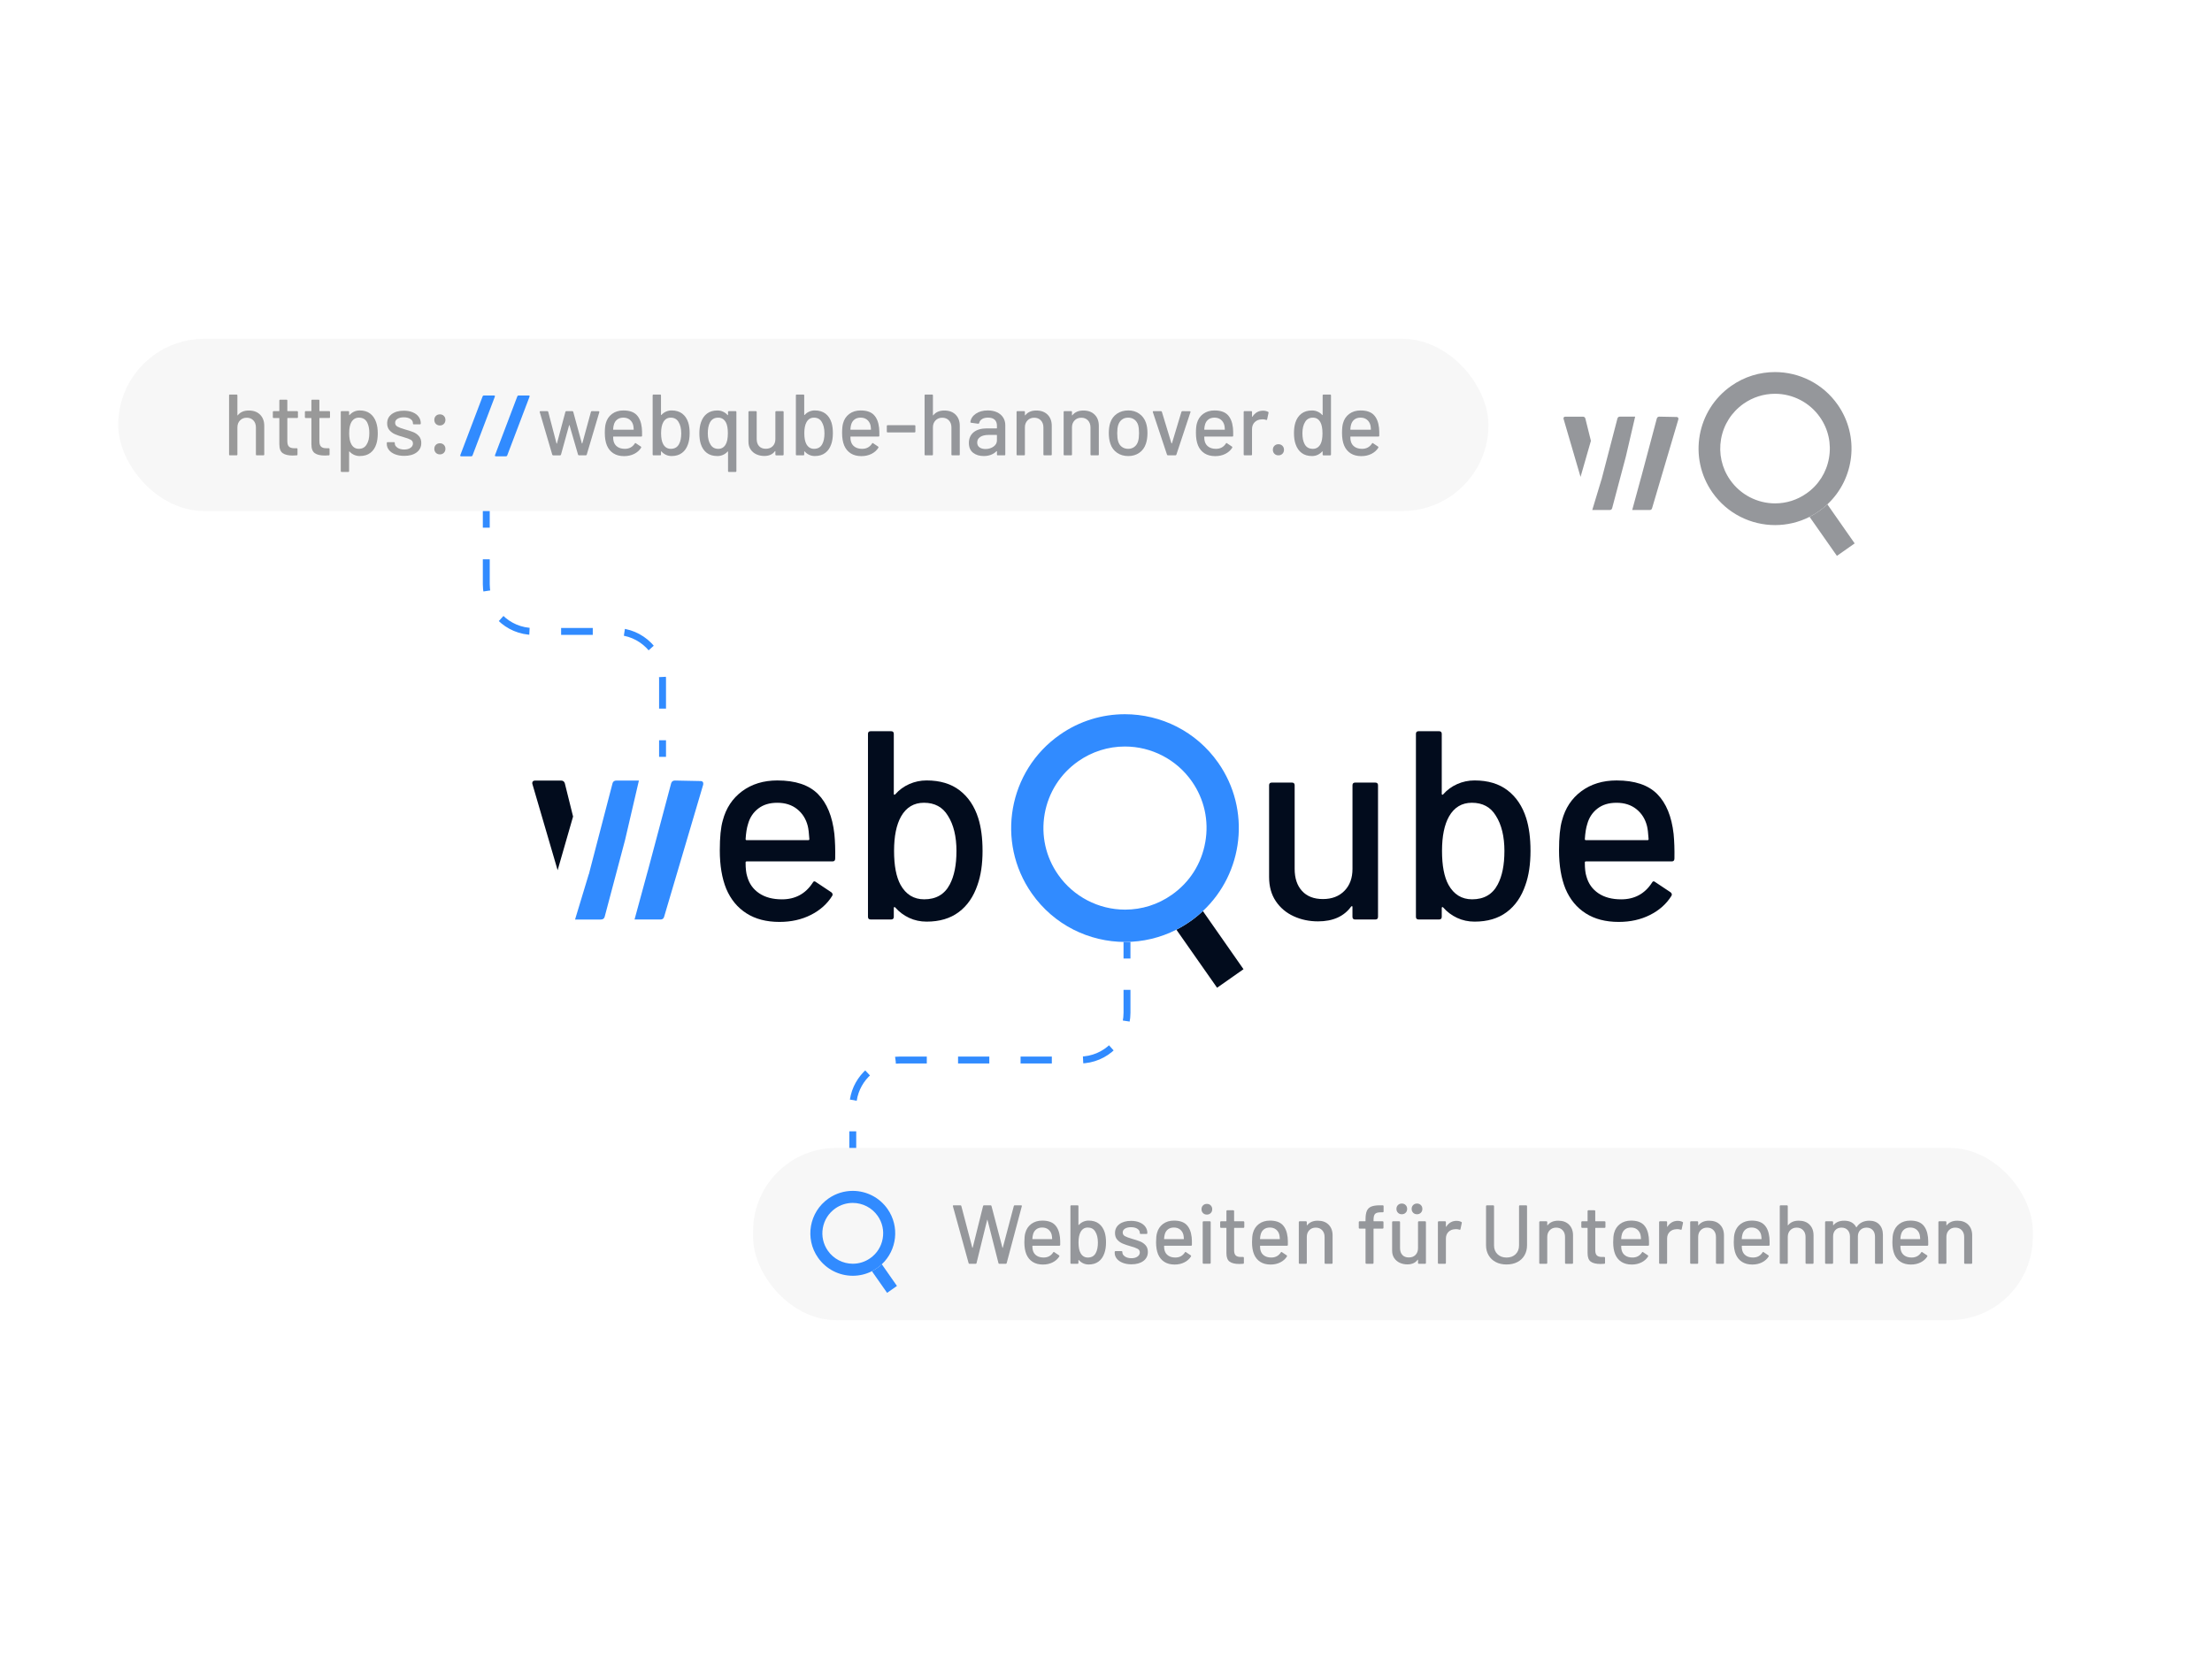 <?xml version="1.0" encoding="UTF-8"?>
<svg id="Ebene_2" data-name="Ebene 2" xmlns="http://www.w3.org/2000/svg" viewBox="0 0 1600 1200">
  <defs>
    <style>
      .cls-1 {
        fill: #020c1d;
      }

      .cls-2 {
        stroke-dasharray: 22.61 22.61;
      }

      .cls-2, .cls-3, .cls-4 {
        fill: none;
        stroke: #318bff;
        stroke-miterlimit: 10;
        stroke-width: 5px;
      }

      .cls-5 {
        fill: #fff;
      }

      .cls-3 {
        stroke-dasharray: 22.9 22.9;
      }

      .cls-6 {
        fill: #999;
      }

      .cls-7 {
        fill: #f7f7f7;
      }

      .cls-8 {
        fill: #95979b;
      }

      .cls-9 {
        fill: #318bff;
      }
    </style>
  </defs>
  <g id="Ebene_1-2" data-name="Ebene 1">
    <rect class="cls-5" width="1600" height="1200"/>
    <g>
      <g>
        <path class="cls-1" d="M604.1,621.13c0,1.3-.65,1.95-1.95,1.95h-62.06c-.52,0-.78.26-.78.78,0,4.41.39,7.78,1.17,10.12,1.42,5.19,4.31,9.24,8.66,12.16,4.34,2.92,9.83,4.38,16.44,4.38,9.6,0,16.99-3.96,22.18-11.87.65-1.3,1.49-1.49,2.53-.59l11.09,7.39c.91.78,1.1,1.62.59,2.53-3.63,5.84-8.79,10.44-15.47,13.81-6.68,3.37-14.23,5.06-22.66,5.06-9.47,0-17.45-2.07-23.93-6.23-6.49-4.15-11.35-10.05-14.59-17.7-3.11-7.65-4.67-16.92-4.67-27.82,0-9.47.71-16.66,2.14-21.59,2.34-8.95,7.01-16.02,14.01-21.21,7-5.18,15.5-7.78,25.48-7.78,13.1,0,22.89,3.28,29.38,9.83,6.49,6.55,10.44,16.18,11.87,28.89.52,5.32.71,11.29.59,17.9ZM548.46,584.85c-3.63,2.79-6.1,6.52-7.39,11.19-.91,2.85-1.49,6.49-1.75,10.89,0,.52.26.78.78.78h44.55c.52,0,.78-.26.78-.78-.26-4.28-.65-7.46-1.17-9.53-1.3-5.06-3.86-9.11-7.69-12.16-3.83-3.04-8.59-4.57-14.3-4.57s-10.18,1.39-13.81,4.18Z"/>
        <path class="cls-1" d="M710.71,615.29c0,9.73-1.23,18.03-3.69,24.9-2.86,8.43-7.36,14.95-13.52,19.55-6.16,4.61-13.91,6.9-23.25,6.9-4.54,0-8.75-.91-12.65-2.72-3.89-1.82-7.27-4.35-10.12-7.59-.26-.26-.49-.32-.68-.19s-.29.32-.29.58v6.42c0,1.3-.65,1.95-1.95,1.95h-14.78c-1.3,0-1.95-.65-1.95-1.95v-132.29c0-1.3.65-1.95,1.95-1.95h14.78c1.3,0,1.95.65,1.95,1.95v43.38c0,.26.1.46.29.59s.42.07.68-.19c2.85-3.24,6.26-5.74,10.21-7.49,3.96-1.75,8.14-2.63,12.55-2.63,9.73,0,17.7,2.4,23.93,7.2,6.23,4.8,10.7,11.48,13.42,20.04,2.07,6.62,3.11,14.47,3.11,23.54ZM691.84,615.68c0-10.63-2.07-19.19-6.22-25.68-3.77-6.23-9.53-9.34-17.32-9.34-7.27,0-12.78,3.31-16.54,9.92-3.37,5.97-5.06,14.27-5.06,24.9s1.55,18.8,4.67,24.51c3.89,7,9.6,10.51,17.12,10.51,8.56,0,14.72-3.57,18.48-10.7,3.24-6.09,4.86-14.14,4.86-24.12Z"/>
        <path class="cls-1" d="M980.22,566.07h14.59c1.29,0,1.95.65,1.95,1.95v95.13c0,1.3-.65,1.95-1.95,1.95h-14.59c-1.3,0-1.95-.65-1.95-1.95v-7.2c0-.26-.1-.42-.29-.49-.19-.06-.42.03-.68.29-5.19,7.14-13.17,10.7-23.93,10.7-6.36,0-12.23-1.23-17.61-3.7-5.38-2.46-9.7-6.09-12.93-10.89-3.24-4.8-4.86-10.63-4.86-17.51v-66.34c0-1.3.65-1.95,1.95-1.95h14.59c1.29,0,1.95.65,1.95,1.95v60.5c0,6.74,1.78,12.06,5.35,15.96,3.56,3.89,8.59,5.84,15.08,5.84s11.67-1.98,15.56-5.94c3.89-3.96,5.84-9.24,5.84-15.86v-60.5c0-1.3.65-1.95,1.95-1.95Z"/>
        <path class="cls-1" d="M1107.06,615.29c0,9.73-1.23,18.03-3.69,24.9-2.86,8.43-7.36,14.95-13.52,19.55-6.16,4.61-13.91,6.9-23.25,6.9-4.54,0-8.75-.91-12.65-2.72-3.89-1.82-7.27-4.35-10.12-7.59-.26-.26-.49-.32-.68-.19s-.29.32-.29.58v6.42c0,1.3-.65,1.95-1.95,1.95h-14.78c-1.3,0-1.95-.65-1.95-1.95v-132.29c0-1.3.65-1.95,1.95-1.95h14.78c1.3,0,1.95.65,1.95,1.95v43.38c0,.26.1.46.29.59s.42.07.68-.19c2.85-3.24,6.26-5.74,10.21-7.49,3.96-1.75,8.14-2.63,12.55-2.63,9.73,0,17.7,2.4,23.93,7.2,6.23,4.8,10.7,11.48,13.42,20.04,2.07,6.62,3.11,14.47,3.11,23.54ZM1088.19,615.68c0-10.63-2.07-19.19-6.22-25.68-3.77-6.23-9.53-9.34-17.32-9.34-7.27,0-12.78,3.31-16.54,9.92-3.37,5.97-5.06,14.27-5.06,24.9s1.55,18.8,4.67,24.51c3.89,7,9.6,10.51,17.12,10.51,8.56,0,14.72-3.57,18.48-10.7,3.24-6.09,4.86-14.14,4.86-24.12Z"/>
        <path class="cls-1" d="M1211.14,621.13c0,1.3-.65,1.95-1.95,1.95h-62.06c-.52,0-.78.26-.78.78,0,4.41.39,7.78,1.17,10.12,1.42,5.19,4.31,9.24,8.66,12.16,4.34,2.92,9.83,4.38,16.44,4.38,9.6,0,16.99-3.96,22.18-11.87.65-1.3,1.49-1.49,2.53-.59l11.09,7.39c.91.78,1.1,1.62.59,2.53-3.63,5.84-8.79,10.44-15.47,13.81-6.68,3.37-14.23,5.06-22.66,5.06-9.47,0-17.45-2.07-23.93-6.23-6.49-4.15-11.35-10.05-14.59-17.7-3.11-7.65-4.67-16.92-4.67-27.82,0-9.47.71-16.66,2.14-21.59,2.34-8.95,7.01-16.02,14.01-21.21,7-5.18,15.5-7.78,25.48-7.78,13.1,0,22.89,3.28,29.38,9.83,6.49,6.55,10.44,16.18,11.87,28.89.52,5.32.71,11.29.59,17.9ZM1155.5,584.85c-3.63,2.79-6.1,6.52-7.39,11.19-.91,2.85-1.49,6.49-1.75,10.89,0,.52.26.78.78.78h44.55c.52,0,.78-.26.78-.78-.26-4.28-.65-7.46-1.17-9.53-1.3-5.06-3.86-9.11-7.69-12.16-3.83-3.04-8.59-4.57-14.3-4.57s-10.18,1.39-13.81,4.18Z"/>
        <g>
          <path class="cls-1" d="M899.46,701.05l-19.11,13.41-29.44-42.01c3.41-1.73,6.78-3.74,10.05-6.03,3.27-2.29,6.31-4.77,9.11-7.43l29.39,42.06Z"/>
          <path class="cls-9" d="M881.19,551.75c-16.03-22.9-41.59-35.14-67.52-35.14-16.31,0-32.8,4.81-47.15,14.91-37.24,26.08-46.31,77.43-20.23,114.67,16.03,22.9,41.54,35.14,67.52,35.14,12.62,0,25.33-2.9,37.1-8.88,3.41-1.73,6.78-3.74,10.05-6.03,3.27-2.29,6.31-4.77,9.11-7.43,29.44-27.52,34.91-73.27,11.12-107.24ZM871.8,609.18c-2.71,15.52-11.31,29.07-24.25,38.08-9.95,7.01-21.64,10.7-33.74,10.7-19.25,0-37.34-9.44-48.37-25.19-9.07-12.9-12.52-28.55-9.81-44.06,2.76-15.52,11.35-29.02,24.3-38.08,9.95-6.96,21.64-10.66,33.74-10.66,19.25,0,37.34,9.39,48.37,25.14,9.07,12.9,12.52,28.55,9.77,44.06Z"/>
        </g>
        <g>
          <path class="cls-1" d="M408.54,566.56c-.42-1.31-1.31-1.96-2.76-1.96h-18.65c-1.45,0-2.15.65-2.15,1.96l.19.79,18.18,62.1,11.17-38.83-5.98-24.07Z"/>
          <path class="cls-9" d="M508.65,567.53l-28.27,95.61c-.37,1.31-1.26,1.96-2.57,1.96h-18.83l8.97-32.95.89-3.18,16.63-62.43c.42-1.31,1.31-1.96,2.76-1.96l18.46.37c.79,0,1.36.24,1.68.7.33.47.42,1.07.28,1.87Z"/>
          <path class="cls-9" d="M462.14,564.6l-10,42.94-14.77,55.61c-.37,1.31-1.31,1.96-2.76,1.96h-18.64v-.05l9.86-32.57v-.09c.09-.09.14-.14.19-.28l.37-1.54,16.68-64.02c.37-1.31,1.31-1.96,2.76-1.96h16.31Z"/>
        </g>
      </g>
      <rect class="cls-7" x="85.5" y="245.07" width="991.15" height="124.6" rx="62.3" ry="62.3"/>
      <rect class="cls-7" x="544.73" y="830.32" width="925.66" height="124.6" rx="60.21" ry="60.21"/>
      <g>
        <path class="cls-6" d="M188.12,299.93c2.01,1.99,3.02,4.68,3.02,8.07v20.73c0,.42-.21.63-.63.63h-4.77c-.42,0-.63-.21-.63-.63v-19.54c0-2.09-.61-3.79-1.82-5.09-1.21-1.3-2.83-1.95-4.84-1.95s-3.58.65-4.84,1.95c-1.26,1.3-1.89,2.97-1.89,5.03v19.6c0,.42-.21.63-.63.63h-4.77c-.42,0-.63-.21-.63-.63v-42.72c0-.42.21-.63.63-.63h4.77c.42,0,.63.21.63.63v14.26c0,.08.03.15.09.19.06.04.12.02.16-.06,1.8-2.3,4.46-3.46,7.98-3.46s6.16,1,8.17,2.98Z"/>
        <path class="cls-6" d="M214.88,302.35h-6.79c-.17,0-.25.08-.25.25v16.65c0,1.76.4,3.03,1.19,3.8.79.78,2.03,1.16,3.71,1.16h1.82c.42,0,.63.21.63.63v3.9c0,.42-.21.63-.63.63-1.34.08-2.3.13-2.89.13-3.18,0-5.58-.58-7.19-1.73-1.61-1.15-2.42-3.28-2.42-6.38v-18.78c0-.17-.08-.25-.25-.25h-3.83c-.42,0-.63-.21-.63-.63v-3.71c0-.42.21-.63.63-.63h3.83c.17,0,.25-.08.25-.25v-7.41c0-.42.21-.63.63-.63h4.52c.42,0,.63.21.63.63v7.41c0,.17.08.25.25.25h6.79c.42,0,.63.21.63.63v3.71c0,.42-.21.63-.63.63Z"/>
        <path class="cls-6" d="M238.07,302.35h-6.79c-.17,0-.25.08-.25.25v16.65c0,1.76.4,3.03,1.19,3.8.79.78,2.03,1.16,3.71,1.16h1.82c.42,0,.63.21.63.63v3.9c0,.42-.21.63-.63.63-1.34.08-2.3.13-2.89.13-3.18,0-5.58-.58-7.19-1.73-1.61-1.15-2.42-3.28-2.42-6.38v-18.78c0-.17-.08-.25-.25-.25h-3.83c-.42,0-.63-.21-.63-.63v-3.71c0-.42.21-.63.63-.63h3.83c.17,0,.25-.08.25-.25v-7.41c0-.42.21-.63.63-.63h4.52c.42,0,.63.21.63.63v7.41c0,.17.08.25.25.25h6.79c.42,0,.63.21.63.63v3.71c0,.42-.21.63-.63.63Z"/>
        <path class="cls-6" d="M273.25,313.47c0,2.93-.34,5.47-1.01,7.6-.88,2.81-2.32,4.97-4.33,6.5-2.01,1.53-4.59,2.29-7.73,2.29-1.42,0-2.78-.28-4.05-.85-1.28-.57-2.38-1.37-3.3-2.42-.08-.08-.16-.1-.22-.06-.06.04-.09.1-.09.19v14.01c0,.42-.21.63-.63.63h-4.77c-.42,0-.63-.21-.63-.63v-42.72c0-.42.21-.63.63-.63h4.77c.42,0,.63.21.63.63v2.07c0,.08.03.15.09.19.06.04.14.02.22-.06.92-1.05,2.01-1.86,3.27-2.45,1.26-.59,2.62-.88,4.08-.88,3.02,0,5.52.74,7.51,2.23,1.99,1.49,3.44,3.59,4.37,6.31.8,2.26,1.19,4.94,1.19,8.04ZM267.15,313.34c0-3.22-.52-5.82-1.57-7.79-1.22-2.3-3.2-3.46-5.97-3.46-2.43,0-4.27,1.13-5.53,3.39-1.01,1.8-1.51,4.44-1.51,7.92s.54,6.2,1.63,8.04c1.21,2.14,2.99,3.2,5.34,3.2,2.51,0,4.38-1.01,5.59-3.02,1.34-2.01,2.01-4.77,2.01-8.29Z"/>
        <path class="cls-6" d="M285.78,328.61c-1.91-.75-3.38-1.79-4.43-3.11-1.05-1.32-1.57-2.77-1.57-4.37v-.69c0-.42.21-.63.63-.63h4.52c.42,0,.63.21.63.63v.31c0,1.17.64,2.2,1.92,3.08,1.28.88,2.9,1.32,4.87,1.32s3.41-.41,4.59-1.23c1.17-.82,1.76-1.85,1.76-3.11s-.54-2.13-1.63-2.73c-1.09-.61-2.85-1.25-5.28-1.92-2.39-.67-4.39-1.35-6-2.04-1.61-.69-2.97-1.67-4.08-2.95-1.11-1.28-1.67-2.92-1.67-4.93,0-2.81,1.1-5.04,3.3-6.69,2.2-1.65,5.12-2.48,8.76-2.48,2.43,0,4.58.39,6.44,1.16,1.86.78,3.3,1.85,4.3,3.24,1,1.38,1.51,2.93,1.51,4.65v.19c0,.42-.21.63-.63.63h-4.4c-.42,0-.63-.21-.63-.63v-.19c0-1.21-.6-2.23-1.79-3.05-1.19-.82-2.82-1.22-4.87-1.22-1.84,0-3.34.36-4.49,1.07-1.15.71-1.73,1.68-1.73,2.89s.56,2.14,1.67,2.76c1.11.63,2.9,1.3,5.37,2.01,2.43.67,4.45,1.33,6.06,1.98,1.61.65,2.98,1.61,4.11,2.89,1.13,1.28,1.7,2.94,1.7,4.99,0,2.85-1.12,5.11-3.36,6.79-2.24,1.68-5.23,2.51-8.95,2.51-2.51,0-4.72-.38-6.63-1.13Z"/>
        <path class="cls-6" d="M315.28,306.62c-.75-.75-1.13-1.72-1.13-2.89s.38-2.14,1.13-2.89c.75-.75,1.72-1.13,2.89-1.13s2.14.38,2.89,1.13c.75.75,1.13,1.72,1.13,2.89s-.38,2.14-1.13,2.89-1.72,1.13-2.89,1.13-2.14-.38-2.89-1.13ZM315.28,327.54c-.75-.75-1.13-1.72-1.13-2.89s.38-2.14,1.13-2.89,1.72-1.13,2.89-1.13,2.14.38,2.89,1.13c.75.75,1.13,1.72,1.13,2.89s-.38,2.14-1.13,2.89-1.72,1.13-2.89,1.13-2.14-.38-2.89-1.13Z"/>
        <path class="cls-9" d="M332.97,329.17l16.15-42.53c.13-.38.42-.57.88-.57h7.29c.63,0,.84.29.63.88l-16.15,42.53c-.13.38-.42.57-.88.57h-7.29c-.63,0-.84-.29-.63-.88Z"/>
        <path class="cls-9" d="M358.07,329.17l16.15-42.53c.13-.38.42-.57.88-.57h7.29c.63,0,.84.29.63.88l-16.15,42.53c-.13.38-.42.57-.88.57h-7.29c-.63,0-.84-.29-.63-.88Z"/>
        <path class="cls-8" d="M399.46,328.86l-9.05-30.78-.06-.19c0-.33.21-.5.63-.5h4.9c.38,0,.61.19.69.57l5.97,22.8c.04.08.09.13.16.13s.11-.04.16-.13l6.09-22.8c.08-.38.31-.57.69-.57h4.33c.38,0,.61.19.69.57l6.22,22.74c.04.08.09.13.16.13s.12-.04.16-.13l6.22-22.74c.08-.38.31-.57.69-.57l4.84.06c.21,0,.37.06.47.19.1.13.14.29.09.5l-9.11,30.72c-.13.34-.36.5-.69.5h-4.9c-.34,0-.57-.17-.69-.5l-6.16-21.23c-.04-.08-.09-.13-.16-.13s-.12.04-.16.13l-5.84,21.17c-.08.38-.31.57-.69.57h-4.96c-.34,0-.57-.17-.69-.5Z"/>
        <path class="cls-8" d="M464.42,315.16c0,.42-.21.63-.63.63h-20.04c-.17,0-.25.08-.25.25,0,1.42.13,2.51.38,3.27.46,1.68,1.39,2.98,2.8,3.93,1.4.94,3.17,1.41,5.31,1.41,3.1,0,5.49-1.28,7.16-3.83.21-.42.48-.48.82-.19l3.58,2.39c.29.25.36.52.19.82-1.17,1.88-2.84,3.37-4.99,4.46-2.16,1.09-4.6,1.63-7.32,1.63-3.06,0-5.63-.67-7.73-2.01-2.09-1.34-3.67-3.24-4.71-5.72-1.01-2.47-1.51-5.47-1.51-8.98,0-3.06.23-5.38.69-6.97.75-2.89,2.26-5.17,4.52-6.85,2.26-1.68,5-2.51,8.23-2.51,4.23,0,7.39,1.06,9.49,3.17,2.09,2.12,3.37,5.23,3.83,9.33.17,1.72.23,3.64.19,5.78ZM446.45,303.45c-1.17.9-1.97,2.1-2.39,3.61-.29.92-.48,2.09-.57,3.52,0,.17.08.25.25.25h14.39c.17,0,.25-.08.25-.25-.08-1.38-.21-2.41-.38-3.08-.42-1.63-1.25-2.94-2.48-3.93-1.24-.98-2.78-1.48-4.62-1.48s-3.29.45-4.46,1.35Z"/>
        <path class="cls-8" d="M498.84,313.28c0,3.14-.4,5.82-1.19,8.04-.92,2.72-2.38,4.83-4.37,6.31-1.99,1.49-4.49,2.23-7.51,2.23-1.47,0-2.83-.29-4.08-.88-1.26-.59-2.35-1.4-3.27-2.45-.08-.08-.16-.1-.22-.06-.06.04-.09.1-.09.19v2.07c0,.42-.21.63-.63.63h-4.77c-.42,0-.63-.21-.63-.63v-42.72c0-.42.21-.63.63-.63h4.77c.42,0,.63.21.63.63v14.01c0,.08.03.15.09.19.06.04.14.02.22-.06.92-1.05,2.02-1.85,3.3-2.42,1.28-.57,2.63-.85,4.05-.85,3.14,0,5.72.78,7.73,2.32,2.01,1.55,3.46,3.71,4.34,6.47.67,2.14,1,4.67,1,7.6ZM492.75,313.41c0-3.43-.67-6.2-2.01-8.29-1.21-2.01-3.08-3.02-5.59-3.02-2.35,0-4.13,1.07-5.34,3.2-1.09,1.93-1.63,4.61-1.63,8.04s.5,6.07,1.51,7.92c1.26,2.26,3.1,3.39,5.53,3.39,2.76,0,4.75-1.15,5.97-3.46,1.05-1.97,1.57-4.56,1.57-7.79Z"/>
        <path class="cls-8" d="M527.24,297.39h4.78c.42,0,.63.21.63.63v42.72c0,.42-.21.63-.63.63h-4.78c-.42,0-.63-.21-.63-.63v-14.01c0-.08-.03-.15-.09-.19-.06-.04-.14-.02-.22.06-.92,1.05-2.02,1.85-3.3,2.42-1.28.57-2.63.85-4.05.85-3.14,0-5.72-.76-7.73-2.29-2.01-1.53-3.46-3.7-4.34-6.5-.67-2.14-1.01-4.67-1.01-7.6,0-3.1.4-5.78,1.19-8.04.92-2.72,2.38-4.83,4.37-6.31,1.99-1.49,4.49-2.23,7.51-2.23,1.47,0,2.83.29,4.08.88,1.26.59,2.35,1.4,3.27,2.45.08.08.16.1.22.06.06-.04.09-.1.09-.19v-2.07c0-.42.21-.63.63-.63ZM526.49,313.41c0-3.52-.48-6.16-1.45-7.92-1.26-2.26-3.1-3.39-5.53-3.39-2.76,0-4.75,1.15-5.97,3.46-1.05,1.97-1.57,4.57-1.57,7.79,0,3.52.67,6.28,2.01,8.29,1.21,2.01,3.08,3.02,5.59,3.02,2.35,0,4.13-1.07,5.34-3.2,1.05-1.8,1.57-4.48,1.57-8.04Z"/>
        <path class="cls-8" d="M561.48,297.39h4.71c.42,0,.63.21.63.63v30.72c0,.42-.21.63-.63.63h-4.71c-.42,0-.63-.21-.63-.63v-2.32c0-.08-.03-.14-.09-.16-.06-.02-.14.01-.22.09-1.68,2.3-4.25,3.46-7.73,3.46-2.05,0-3.95-.4-5.69-1.19-1.74-.79-3.13-1.97-4.18-3.52-1.05-1.55-1.57-3.43-1.57-5.65v-21.42c0-.42.21-.63.63-.63h4.71c.42,0,.63.21.63.63v19.54c0,2.18.58,3.89,1.73,5.15,1.15,1.26,2.77,1.89,4.87,1.89s3.77-.64,5.03-1.92c1.26-1.28,1.88-2.98,1.88-5.12v-19.54c0-.42.21-.63.63-.63Z"/>
        <path class="cls-8" d="M602.44,313.28c0,3.14-.4,5.82-1.19,8.04-.92,2.72-2.38,4.83-4.37,6.31-1.99,1.49-4.49,2.23-7.51,2.23-1.47,0-2.83-.29-4.08-.88-1.26-.59-2.35-1.4-3.27-2.45-.08-.08-.16-.1-.22-.06-.06.04-.09.1-.09.19v2.07c0,.42-.21.63-.63.63h-4.77c-.42,0-.63-.21-.63-.63v-42.72c0-.42.21-.63.63-.63h4.77c.42,0,.63.21.63.63v14.01c0,.08.03.15.09.19.06.04.14.02.22-.06.92-1.05,2.02-1.85,3.3-2.42,1.28-.57,2.63-.85,4.05-.85,3.14,0,5.72.78,7.73,2.32,2.01,1.55,3.46,3.71,4.34,6.47.67,2.14,1,4.67,1,7.6ZM596.35,313.41c0-3.43-.67-6.2-2.01-8.29-1.21-2.01-3.08-3.02-5.59-3.02-2.35,0-4.13,1.07-5.34,3.2-1.09,1.93-1.63,4.61-1.63,8.04s.5,6.07,1.51,7.92c1.26,2.26,3.1,3.39,5.53,3.39,2.76,0,4.75-1.15,5.97-3.46,1.05-1.97,1.57-4.56,1.57-7.79Z"/>
        <path class="cls-8" d="M636.05,315.16c0,.42-.21.63-.63.63h-20.04c-.17,0-.25.08-.25.25,0,1.42.13,2.51.38,3.27.46,1.68,1.39,2.98,2.8,3.93,1.4.94,3.17,1.41,5.31,1.41,3.1,0,5.49-1.28,7.16-3.83.21-.42.48-.48.82-.19l3.58,2.39c.29.25.36.52.19.82-1.17,1.88-2.84,3.37-4.99,4.46-2.16,1.09-4.6,1.63-7.32,1.63-3.06,0-5.63-.67-7.73-2.01-2.09-1.34-3.67-3.24-4.71-5.72-1.01-2.47-1.51-5.47-1.51-8.98,0-3.06.23-5.38.69-6.97.75-2.89,2.26-5.17,4.52-6.85,2.26-1.68,5-2.51,8.23-2.51,4.23,0,7.39,1.06,9.49,3.17,2.09,2.12,3.37,5.23,3.83,9.33.17,1.72.23,3.64.19,5.78ZM618.08,303.45c-1.17.9-1.97,2.1-2.39,3.61-.29.92-.48,2.09-.57,3.52,0,.17.08.25.25.25h14.39c.17,0,.25-.08.25-.25-.08-1.38-.21-2.41-.38-3.08-.42-1.63-1.25-2.94-2.48-3.93-1.24-.98-2.78-1.48-4.62-1.48s-3.29.45-4.46,1.35Z"/>
        <path class="cls-8" d="M641.45,312.15v-3.96c0-.42.21-.63.63-.63h19.41c.42,0,.63.21.63.63v3.96c0,.42-.21.63-.63.63h-19.41c-.42,0-.63-.21-.63-.63Z"/>
        <path class="cls-8" d="M691.21,299.93c2.01,1.99,3.02,4.68,3.02,8.07v20.73c0,.42-.21.63-.63.63h-4.77c-.42,0-.63-.21-.63-.63v-19.54c0-2.09-.61-3.79-1.82-5.09-1.21-1.3-2.83-1.95-4.84-1.95s-3.58.65-4.84,1.95c-1.26,1.3-1.89,2.97-1.89,5.03v19.6c0,.42-.21.63-.63.63h-4.77c-.42,0-.63-.21-.63-.63v-42.72c0-.42.21-.63.63-.63h4.77c.42,0,.63.21.63.63v14.26c0,.08.03.15.09.19.06.04.12.02.16-.06,1.8-2.3,4.46-3.46,7.98-3.46s6.16,1,8.17,2.98Z"/>
        <path class="cls-8" d="M721.21,298.23c1.91.9,3.37,2.16,4.4,3.77,1.03,1.61,1.54,3.45,1.54,5.5v21.23c0,.42-.21.63-.63.63h-4.77c-.42,0-.63-.21-.63-.63v-2.26c0-.21-.1-.25-.31-.13-1.09,1.13-2.42,2-3.99,2.61-1.57.61-3.32.91-5.25.91-3.1,0-5.67-.78-7.7-2.36-2.03-1.57-3.05-3.95-3.05-7.13s1.14-5.83,3.42-7.7c2.28-1.86,5.48-2.8,9.58-2.8h7.04c.17,0,.25-.08.25-.25v-1.7c0-1.84-.53-3.28-1.6-4.3-1.07-1.03-2.69-1.54-4.87-1.54-1.76,0-3.19.35-4.3,1.04-1.11.69-1.79,1.62-2.04,2.8-.13.42-.38.61-.75.57l-5.09-.69c-.42-.08-.61-.25-.57-.5.33-2.47,1.65-4.49,3.96-6.06,2.3-1.57,5.19-2.36,8.67-2.36,2.55,0,4.78.45,6.69,1.35ZM718.66,323.02c1.63-1.17,2.45-2.66,2.45-4.46v-3.71c0-.17-.08-.25-.25-.25h-5.91c-2.47,0-4.44.48-5.91,1.45-1.47.96-2.2,2.3-2.2,4.02,0,1.55.55,2.72,1.66,3.52,1.11.8,2.57,1.19,4.37,1.19,2.22,0,4.15-.59,5.78-1.76Z"/>
        <path class="cls-8" d="M757.74,299.93c2.01,1.99,3.02,4.68,3.02,8.07v20.73c0,.42-.21.63-.63.63h-4.77c-.42,0-.63-.21-.63-.63v-19.54c0-2.09-.61-3.79-1.82-5.09-1.21-1.3-2.83-1.95-4.84-1.95s-3.58.65-4.84,1.95c-1.26,1.3-1.89,2.97-1.89,5.03v19.6c0,.42-.21.63-.63.63h-4.77c-.42,0-.63-.21-.63-.63v-30.72c0-.42.21-.63.63-.63h4.77c.42,0,.63.21.63.63v2.26c0,.08.03.15.09.19.06.04.12.02.16-.06,1.8-2.3,4.46-3.46,7.98-3.46s6.16,1,8.17,2.98Z"/>
        <path class="cls-8" d="M791.79,299.93c2.01,1.99,3.02,4.68,3.02,8.07v20.73c0,.42-.21.63-.63.63h-4.77c-.42,0-.63-.21-.63-.63v-19.54c0-2.09-.61-3.79-1.82-5.09-1.21-1.3-2.83-1.95-4.84-1.95s-3.58.65-4.84,1.95c-1.26,1.3-1.89,2.97-1.89,5.03v19.6c0,.42-.21.63-.63.63h-4.77c-.42,0-.63-.21-.63-.63v-30.72c0-.42.21-.63.63-.63h4.77c.42,0,.63.21.63.63v2.26c0,.08.03.15.09.19.06.04.12.02.16-.06,1.8-2.3,4.46-3.46,7.98-3.46s6.16,1,8.17,2.98Z"/>
        <path class="cls-8" d="M808,327.51c-2.3-1.57-3.92-3.76-4.84-6.57-.75-2.26-1.13-4.82-1.13-7.66s.36-5.49,1.07-7.54c.92-2.76,2.53-4.93,4.84-6.5,2.3-1.57,5.05-2.36,8.23-2.36,3.02,0,5.64.79,7.88,2.36,2.24,1.57,3.84,3.72,4.81,6.44.75,2.14,1.13,4.65,1.13,7.54s-.38,5.51-1.13,7.73c-.92,2.81-2.51,4.99-4.78,6.57-2.26,1.57-4.92,2.36-7.98,2.36s-5.8-.78-8.1-2.36ZM820.5,323.24c1.26-.94,2.16-2.27,2.7-3.99.46-1.59.69-3.56.69-5.91s-.21-4.29-.63-5.84c-.54-1.72-1.44-3.05-2.7-3.99s-2.79-1.41-4.59-1.41-3.2.47-4.46,1.41c-1.26.94-2.16,2.27-2.7,3.99-.46,1.47-.69,3.41-.69,5.84s.23,4.4.69,5.91c.5,1.72,1.39,3.05,2.67,3.99,1.28.94,2.82,1.41,4.62,1.41,1.68,0,3.14-.47,4.4-1.41Z"/>
        <path class="cls-8" d="M844.12,328.86l-10.24-30.78-.06-.25c0-.29.19-.44.57-.44h5.28c.38,0,.63.17.75.5l6.91,22.74c.04.08.1.13.19.13s.15-.04.19-.13l6.85-22.74c.13-.33.38-.5.75-.5l5.28.06c.46,0,.63.23.5.69l-10.18,30.72c-.13.34-.38.5-.75.5h-5.28c-.38,0-.63-.17-.75-.5Z"/>
        <path class="cls-8" d="M891.99,315.16c0,.42-.21.63-.63.63h-20.04c-.17,0-.25.08-.25.25,0,1.42.13,2.51.38,3.27.46,1.68,1.39,2.98,2.8,3.93,1.4.94,3.17,1.41,5.31,1.41,3.1,0,5.49-1.28,7.16-3.83.21-.42.48-.48.82-.19l3.58,2.39c.29.25.36.52.19.82-1.17,1.88-2.84,3.37-4.99,4.46-2.16,1.09-4.6,1.63-7.32,1.63-3.06,0-5.63-.67-7.73-2.01-2.09-1.34-3.67-3.24-4.71-5.72-1.01-2.47-1.51-5.47-1.51-8.98,0-3.06.23-5.38.69-6.97.75-2.89,2.26-5.17,4.52-6.85,2.26-1.68,5-2.51,8.23-2.51,4.23,0,7.39,1.06,9.49,3.17,2.09,2.12,3.37,5.23,3.83,9.33.17,1.72.23,3.64.19,5.78ZM874.03,303.45c-1.17.9-1.97,2.1-2.39,3.61-.29.92-.48,2.09-.57,3.52,0,.17.08.25.25.25h14.39c.17,0,.25-.08.25-.25-.08-1.38-.21-2.41-.38-3.08-.42-1.63-1.25-2.94-2.48-3.93-1.24-.98-2.78-1.48-4.62-1.48s-3.29.45-4.46,1.35Z"/>
        <path class="cls-8" d="M917.25,297.89c.29.13.4.38.31.75l-1.01,4.71c-.04.38-.29.5-.75.38-.71-.29-1.55-.44-2.51-.44l-.88.06c-1.97.08-3.59.76-4.87,2.04-1.28,1.28-1.92,2.94-1.92,4.99v18.34c0,.42-.21.63-.63.63h-4.77c-.42,0-.63-.21-.63-.63v-30.72c0-.42.21-.63.63-.63h4.77c.42,0,.63.21.63.63v3.33c0,.13.03.2.09.22.06.02.12,0,.16-.09,1.89-2.93,4.46-4.4,7.73-4.4,1.34,0,2.55.27,3.64.82Z"/>
        <path class="cls-8" d="M921.83,328.23c-.75-.75-1.13-1.72-1.13-2.89s.38-2.14,1.13-2.89c.75-.75,1.72-1.13,2.89-1.13s2.14.38,2.89,1.13c.75.75,1.13,1.72,1.13,2.89s-.38,2.14-1.13,2.89c-.75.75-1.72,1.13-2.89,1.13s-2.14-.38-2.89-1.13Z"/>
        <path class="cls-8" d="M957.33,285.39h4.78c.42,0,.63.21.63.63v42.72c0,.42-.21.63-.63.63h-4.78c-.42,0-.63-.21-.63-.63v-2.07c0-.08-.03-.15-.09-.19-.06-.04-.14-.02-.22.06-.92,1.05-2.01,1.86-3.27,2.45-1.26.59-2.62.88-4.08.88-3.02,0-5.52-.74-7.51-2.23-1.99-1.49-3.45-3.59-4.37-6.31-.8-2.22-1.19-4.9-1.19-8.04,0-2.93.34-5.47,1.01-7.6.88-2.76,2.32-4.92,4.34-6.47,2.01-1.55,4.59-2.32,7.73-2.32,1.42,0,2.77.28,4.05.85,1.28.57,2.38,1.37,3.3,2.42.08.08.16.11.22.06.06-.04.09-.1.09-.19v-14.01c0-.42.21-.63.63-.63ZM956.58,313.34c0-3.52-.52-6.2-1.57-8.04-1.21-2.14-2.99-3.2-5.34-3.2-2.51,0-4.38,1.01-5.59,3.02-1.34,2.09-2.01,4.86-2.01,8.29,0,3.23.52,5.82,1.57,7.79,1.21,2.3,3.2,3.46,5.97,3.46,2.43,0,4.27-1.13,5.53-3.39.96-1.76,1.45-4.4,1.45-7.92Z"/>
        <path class="cls-8" d="M997.66,315.16c0,.42-.21.63-.63.63h-20.04c-.17,0-.25.08-.25.25,0,1.42.13,2.51.38,3.27.46,1.68,1.39,2.98,2.8,3.93,1.4.94,3.17,1.41,5.31,1.41,3.1,0,5.49-1.28,7.16-3.83.21-.42.48-.48.82-.19l3.58,2.39c.29.25.35.52.19.82-1.17,1.88-2.84,3.37-4.99,4.46-2.16,1.09-4.6,1.63-7.32,1.63-3.06,0-5.63-.67-7.73-2.01-2.09-1.34-3.67-3.24-4.71-5.72-1.01-2.47-1.51-5.47-1.51-8.98,0-3.06.23-5.38.69-6.97.75-2.89,2.26-5.17,4.52-6.85,2.26-1.68,5-2.51,8.23-2.51,4.23,0,7.39,1.06,9.49,3.17,2.09,2.12,3.37,5.23,3.83,9.33.17,1.72.23,3.64.19,5.78ZM979.69,303.45c-1.17.9-1.97,2.1-2.39,3.61-.29.92-.48,2.09-.57,3.52,0,.17.08.25.25.25h14.39c.17,0,.25-.08.25-.25-.09-1.38-.21-2.41-.38-3.08-.42-1.63-1.25-2.94-2.48-3.93-1.24-.98-2.78-1.48-4.62-1.48s-3.29.45-4.46,1.35Z"/>
      </g>
      <g>
        <path class="cls-9" d="M648.79,930.15l-7.13,5-10.98-15.66c1.27-.64,2.53-1.39,3.75-2.25,1.22-.85,2.35-1.78,3.4-2.77l10.96,15.68Z"/>
        <path class="cls-9" d="M641.98,874.49c-5.98-8.54-15.5-13.1-25.17-13.1-6.08,0-12.23,1.79-17.58,5.56-13.88,9.72-17.26,28.87-7.54,42.75,5.98,8.54,15.49,13.1,25.17,13.1,4.7,0,9.44-1.08,13.83-3.31,1.27-.64,2.53-1.39,3.75-2.25,1.22-.85,2.35-1.78,3.4-2.77,10.98-10.26,13.01-27.32,4.15-39.98ZM638.48,895.9c-1.01,5.78-4.22,10.84-9.04,14.2-3.71,2.61-8.07,3.99-12.58,3.99-7.18,0-13.92-3.52-18.03-9.39-3.38-4.81-4.67-10.64-3.66-16.43,1.03-5.78,4.23-10.82,9.06-14.2,3.71-2.6,8.07-3.97,12.58-3.97,7.18,0,13.92,3.5,18.03,9.37,3.38,4.81,4.67,10.64,3.64,16.43Z"/>
      </g>
      <g>
        <path class="cls-8" d="M700.62,913.66l-11.36-41.17-.06-.18c0-.32.2-.48.6-.48h4.9c.36,0,.58.18.66.54l7.92,30.1c.04.08.09.12.15.12s.11-.04.15-.12l7.5-30.1c.08-.36.3-.54.66-.54h4.78c.36,0,.58.18.66.54l7.92,30.17c.04.08.08.12.12.12s.08-.04.12-.12l7.98-30.17c.08-.36.3-.54.66-.54h4.59c.2,0,.35.06.45.18.1.12.13.28.09.48l-10.94,41.11c-.08.36-.3.54-.66.54h-4.65c-.36,0-.58-.18-.66-.54l-7.92-31.19c-.04-.12-.08-.18-.12-.18s-.08.06-.12.18l-7.68,31.19c-.04.36-.26.54-.66.54h-4.41c-.36,0-.58-.16-.66-.48Z"/>
        <path class="cls-8" d="M766.87,900.48c0,.4-.2.6-.6.6h-19.28c-.16,0-.24.08-.24.24,0,1.37.12,2.42.36,3.14.44,1.61,1.34,2.87,2.69,3.78,1.35.91,3.05,1.36,5.11,1.36,2.98,0,5.28-1.23,6.89-3.69.2-.4.46-.46.79-.18l3.45,2.3c.28.24.34.5.18.79-1.13,1.81-2.73,3.24-4.81,4.29-2.08,1.05-4.42,1.57-7.04,1.57-2.94,0-5.42-.64-7.44-1.93-2.02-1.29-3.53-3.12-4.53-5.5-.97-2.38-1.45-5.26-1.45-8.64,0-2.94.22-5.18.66-6.71.73-2.78,2.18-4.98,4.35-6.59,2.18-1.61,4.82-2.42,7.92-2.42,4.07,0,7.11,1.02,9.13,3.05,2.01,2.04,3.24,5.03,3.69,8.98.16,1.65.22,3.51.18,5.56ZM749.58,889.21c-1.13.87-1.89,2.02-2.3,3.48-.28.89-.46,2.02-.54,3.38,0,.16.08.24.24.24h13.84c.16,0,.24-.08.24-.24-.08-1.33-.2-2.32-.36-2.96-.4-1.57-1.2-2.83-2.39-3.78-1.19-.95-2.67-1.42-4.44-1.42s-3.16.43-4.29,1.3Z"/>
        <path class="cls-8" d="M800,898.67c0,3.02-.38,5.6-1.15,7.74-.89,2.62-2.29,4.65-4.2,6.08-1.91,1.43-4.32,2.15-7.22,2.15-1.41,0-2.72-.28-3.93-.85-1.21-.56-2.26-1.35-3.14-2.36-.08-.08-.15-.1-.21-.06-.06.04-.09.1-.09.18v1.99c0,.4-.2.6-.6.6h-4.59c-.4,0-.6-.2-.6-.6v-41.11c0-.4.2-.6.6-.6h4.59c.4,0,.6.2.6.6v13.48c0,.08.03.14.09.18.06.04.13.02.21-.06.89-1.01,1.94-1.78,3.17-2.33,1.23-.54,2.53-.82,3.9-.82,3.02,0,5.5.75,7.44,2.24,1.93,1.49,3.32,3.57,4.17,6.23.64,2.06.97,4.49.97,7.31ZM794.14,898.79c0-3.3-.65-5.96-1.93-7.98-1.17-1.93-2.96-2.9-5.38-2.9-2.26,0-3.97,1.03-5.14,3.08-1.05,1.85-1.57,4.43-1.57,7.74s.48,5.84,1.45,7.62c1.21,2.18,2.98,3.26,5.32,3.26,2.66,0,4.57-1.11,5.74-3.32,1.01-1.89,1.51-4.39,1.51-7.5Z"/>
        <path class="cls-8" d="M812.06,913.42c-1.83-.73-3.25-1.72-4.26-2.99-1.01-1.27-1.51-2.67-1.51-4.2v-.66c0-.4.2-.6.6-.6h4.35c.4,0,.6.2.6.6v.3c0,1.13.61,2.12,1.84,2.96,1.23.85,2.79,1.27,4.68,1.27s3.28-.39,4.41-1.18c1.13-.79,1.69-1.78,1.69-2.99s-.52-2.05-1.57-2.63c-1.05-.58-2.74-1.2-5.08-1.84-2.3-.64-4.22-1.3-5.77-1.96-1.55-.66-2.86-1.61-3.93-2.84-1.07-1.23-1.6-2.81-1.6-4.75,0-2.7,1.06-4.85,3.17-6.44,2.12-1.59,4.93-2.39,8.43-2.39,2.34,0,4.4.37,6.2,1.12,1.79.75,3.17,1.78,4.14,3.11.97,1.33,1.45,2.82,1.45,4.47v.18c0,.4-.2.6-.6.6h-4.23c-.4,0-.6-.2-.6-.6v-.18c0-1.17-.57-2.15-1.72-2.93-1.15-.79-2.71-1.18-4.68-1.18-1.77,0-3.21.34-4.32,1.03-1.11.69-1.66,1.61-1.66,2.78s.53,2.06,1.6,2.66c1.07.6,2.79,1.25,5.17,1.93,2.34.65,4.28,1.28,5.83,1.9,1.55.63,2.87,1.55,3.96,2.78,1.09,1.23,1.63,2.83,1.63,4.81,0,2.74-1.08,4.92-3.23,6.53-2.16,1.61-5.03,2.42-8.61,2.42-2.42,0-4.54-.36-6.38-1.09Z"/>
        <path class="cls-8" d="M862.14,900.48c0,.4-.2.6-.6.6h-19.28c-.16,0-.24.08-.24.24,0,1.37.12,2.42.36,3.14.44,1.61,1.34,2.87,2.69,3.78,1.35.91,3.05,1.36,5.11,1.36,2.98,0,5.28-1.23,6.89-3.69.2-.4.46-.46.79-.18l3.45,2.3c.28.24.34.5.18.79-1.13,1.81-2.73,3.24-4.81,4.29-2.08,1.05-4.42,1.57-7.04,1.57-2.94,0-5.42-.64-7.44-1.93-2.02-1.29-3.53-3.12-4.53-5.5-.97-2.38-1.45-5.26-1.45-8.64,0-2.94.22-5.18.66-6.71.73-2.78,2.18-4.98,4.35-6.59,2.18-1.61,4.82-2.42,7.92-2.42,4.07,0,7.11,1.02,9.13,3.05,2.01,2.04,3.24,5.03,3.69,8.98.16,1.65.22,3.51.18,5.56ZM844.85,889.21c-1.13.87-1.89,2.02-2.3,3.48-.28.89-.46,2.02-.54,3.38,0,.16.08.24.24.24h13.84c.16,0,.24-.08.24-.24-.08-1.33-.2-2.32-.36-2.96-.4-1.57-1.2-2.83-2.39-3.78-1.19-.95-2.67-1.42-4.44-1.42s-3.16.43-4.29,1.3Z"/>
        <path class="cls-8" d="M870.18,877.45c-.73-.73-1.09-1.65-1.09-2.78s.36-2.06,1.09-2.78c.73-.73,1.65-1.09,2.78-1.09s2.06.36,2.78,1.09,1.09,1.65,1.09,2.78-.36,2.06-1.09,2.78c-.73.73-1.65,1.09-2.78,1.09s-2.06-.36-2.78-1.09ZM869.94,913.48v-29.5c0-.4.2-.6.6-.6h4.59c.4,0,.6.2.6.6v29.5c0,.4-.2.6-.6.6h-4.59c-.4,0-.6-.2-.6-.6Z"/>
        <path class="cls-8" d="M899.44,888.15h-6.53c-.16,0-.24.08-.24.24v16.02c0,1.69.38,2.91,1.15,3.66.76.75,1.95,1.12,3.57,1.12h1.75c.4,0,.6.2.6.6v3.75c0,.4-.2.6-.6.6-1.29.08-2.22.12-2.78.12-3.06,0-5.37-.55-6.92-1.66-1.55-1.11-2.33-3.15-2.33-6.14v-18.07c0-.16-.08-.24-.24-.24h-3.69c-.4,0-.6-.2-.6-.6v-3.57c0-.4.2-.6.6-.6h3.69c.16,0,.24-.08.24-.24v-7.13c0-.4.2-.6.6-.6h4.35c.4,0,.6.2.6.6v7.13c0,.16.08.24.24.24h6.53c.4,0,.6.2.6.6v3.57c0,.4-.2.6-.6.6Z"/>
        <path class="cls-8" d="M931.54,900.48c0,.4-.2.6-.6.6h-19.28c-.16,0-.24.08-.24.24,0,1.37.12,2.42.36,3.14.44,1.61,1.34,2.87,2.69,3.78,1.35.91,3.05,1.36,5.11,1.36,2.98,0,5.28-1.23,6.89-3.69.2-.4.46-.46.79-.18l3.45,2.3c.28.24.34.5.18.79-1.13,1.81-2.73,3.24-4.81,4.29-2.08,1.05-4.42,1.57-7.04,1.57-2.94,0-5.42-.64-7.44-1.93-2.02-1.29-3.53-3.12-4.53-5.5-.97-2.38-1.45-5.26-1.45-8.64,0-2.94.22-5.18.66-6.71.73-2.78,2.18-4.98,4.35-6.59,2.18-1.61,4.82-2.42,7.92-2.42,4.07,0,7.11,1.02,9.13,3.05,2.01,2.04,3.24,5.03,3.69,8.98.16,1.65.22,3.51.18,5.56ZM914.25,889.21c-1.13.87-1.89,2.02-2.3,3.48-.28.89-.46,2.02-.54,3.38,0,.16.08.24.24.24h13.84c.16,0,.24-.08.24-.24-.08-1.33-.2-2.32-.36-2.96-.4-1.57-1.2-2.83-2.39-3.78-1.19-.95-2.67-1.42-4.44-1.42s-3.16.43-4.29,1.3Z"/>
        <path class="cls-8" d="M994.61,878.06c-.73.77-1.09,2.22-1.09,4.35v.73c0,.16.08.24.24.24h6.35c.4,0,.6.2.6.6v4.11c0,.4-.2.6-.6.6h-6.35c-.16,0-.24.08-.24.24v24.6c0,.4-.2.6-.6.6h-4.59c-.4,0-.6-.2-.6-.6v-24.6c0-.16-.08-.24-.24-.24h-4.05c-.4,0-.6-.2-.6-.6v-4.11c0-.4.2-.6.6-.6h4.05c.16,0,.24-.08.24-.24v-1.09c0-2.66.31-4.71.94-6.17.62-1.45,1.68-2.49,3.17-3.11,1.49-.62,3.59-.94,6.29-.94h2.06c.4,0,.6.2.6.6v3.87c0,.4-.2.6-.6.6h-1.45c-2.02,0-3.38.38-4.11,1.15Z"/>
        <path class="cls-8" d="M1026.29,883.38h4.53c.4,0,.6.2.6.6v29.56c0,.4-.2.6-.6.6h-4.53c-.4,0-.6-.2-.6-.6v-2.24c0-.08-.03-.13-.09-.15-.06-.02-.13.01-.21.09-1.61,2.22-4.09,3.32-7.43,3.32-1.98,0-3.8-.38-5.47-1.15-1.67-.76-3.01-1.89-4.02-3.38-1.01-1.49-1.51-3.3-1.51-5.44v-20.61c0-.4.2-.6.6-.6h4.53c.4,0,.6.2.6.6v18.8c0,2.1.55,3.75,1.66,4.96,1.11,1.21,2.67,1.81,4.69,1.81s3.63-.61,4.84-1.84c1.21-1.23,1.81-2.87,1.81-4.93v-18.8c0-.4.2-.6.6-.6ZM1011.18,877.21c-.73-.73-1.09-1.65-1.09-2.78s.36-2.06,1.09-2.78c.73-.73,1.65-1.09,2.78-1.09s2.06.36,2.78,1.09c.73.73,1.09,1.65,1.09,2.78s-.36,2.06-1.09,2.78c-.73.73-1.65,1.09-2.78,1.09s-2.06-.36-2.78-1.09ZM1022.18,877.21c-.73-.73-1.09-1.65-1.09-2.78s.36-2.06,1.09-2.78c.73-.73,1.65-1.09,2.78-1.09s2.06.36,2.78,1.09c.73.73,1.09,1.65,1.09,2.78s-.36,2.06-1.09,2.78c-.73.73-1.65,1.09-2.78,1.09s-2.06-.36-2.78-1.09Z"/>
        <path class="cls-8" d="M1057.06,883.86c.28.12.38.36.3.73l-.97,4.53c-.04.36-.28.48-.73.36-.69-.28-1.49-.42-2.42-.42l-.85.06c-1.9.08-3.46.74-4.69,1.96-1.23,1.23-1.84,2.83-1.84,4.81v17.65c0,.4-.2.6-.6.6h-4.59c-.4,0-.6-.2-.6-.6v-29.56c0-.4.2-.6.6-.6h4.59c.4,0,.6.2.6.6v3.2c0,.12.03.19.09.21.06.02.11,0,.15-.09,1.81-2.82,4.29-4.23,7.44-4.23,1.29,0,2.46.26,3.51.79Z"/>
        <path class="cls-8" d="M1081.99,912.91c-2.24-1.15-3.98-2.78-5.23-4.9-1.25-2.12-1.87-4.54-1.87-7.28v-28.29c0-.4.2-.6.6-.6h4.59c.4,0,.6.2.6.6v28.41c0,2.62.84,4.74,2.51,6.35,1.67,1.61,3.86,2.42,6.56,2.42s4.88-.81,6.53-2.42c1.65-1.61,2.48-3.73,2.48-6.35v-28.41c0-.4.2-.6.6-.6h4.59c.4,0,.6.2.6.6v28.29c0,2.74-.61,5.17-1.84,7.28-1.23,2.12-2.96,3.75-5.2,4.9s-4.83,1.72-7.77,1.72-5.53-.57-7.77-1.72Z"/>
        <path class="cls-8" d="M1134.92,885.82c1.93,1.91,2.9,4.5,2.9,7.77v19.95c0,.4-.2.6-.6.6h-4.59c-.4,0-.6-.2-.6-.6v-18.8c0-2.01-.58-3.65-1.75-4.9-1.17-1.25-2.72-1.87-4.65-1.87s-3.45.63-4.65,1.87c-1.21,1.25-1.81,2.86-1.81,4.84v18.86c0,.4-.2.6-.6.6h-4.59c-.4,0-.6-.2-.6-.6v-29.56c0-.4.2-.6.6-.6h4.59c.4,0,.6.2.6.6v2.18c0,.08.03.14.09.18.06.04.11.02.15-.06,1.73-2.22,4.29-3.32,7.68-3.32s5.92.96,7.86,2.87Z"/>
        <path class="cls-8" d="M1160.67,888.15h-6.53c-.16,0-.24.08-.24.24v16.02c0,1.69.38,2.91,1.15,3.66.77.75,1.95,1.12,3.57,1.12h1.75c.4,0,.6.2.6.6v3.75c0,.4-.2.6-.6.6-1.29.08-2.22.12-2.78.12-3.06,0-5.37-.55-6.92-1.66-1.55-1.11-2.33-3.15-2.33-6.14v-18.07c0-.16-.08-.24-.24-.24h-3.69c-.4,0-.6-.2-.6-.6v-3.57c0-.4.2-.6.6-.6h3.69c.16,0,.24-.08.24-.24v-7.13c0-.4.2-.6.6-.6h4.35c.4,0,.6.2.6.6v7.13c0,.16.08.24.24.24h6.53c.4,0,.6.2.6.6v3.57c0,.4-.2.6-.6.6Z"/>
        <path class="cls-8" d="M1192.77,900.48c0,.4-.2.6-.6.6h-19.28c-.16,0-.24.08-.24.24,0,1.37.12,2.42.36,3.14.44,1.61,1.34,2.87,2.69,3.78,1.35.91,3.05,1.36,5.11,1.36,2.98,0,5.28-1.23,6.89-3.69.2-.4.46-.46.79-.18l3.45,2.3c.28.24.34.5.18.79-1.13,1.81-2.73,3.24-4.81,4.29-2.08,1.05-4.42,1.57-7.04,1.57-2.94,0-5.42-.64-7.44-1.93-2.01-1.29-3.53-3.12-4.53-5.5-.97-2.38-1.45-5.26-1.45-8.64,0-2.94.22-5.18.66-6.71.73-2.78,2.18-4.98,4.35-6.59,2.18-1.61,4.82-2.42,7.92-2.42,4.07,0,7.11,1.02,9.13,3.05,2.01,2.04,3.24,5.03,3.69,8.98.16,1.65.22,3.51.18,5.56ZM1175.48,889.21c-1.13.87-1.89,2.02-2.3,3.48-.28.89-.46,2.02-.54,3.38,0,.16.08.24.24.24h13.84c.16,0,.24-.08.24-.24-.08-1.33-.2-2.32-.36-2.96-.4-1.57-1.2-2.83-2.39-3.78-1.19-.95-2.67-1.42-4.44-1.42s-3.16.43-4.29,1.3Z"/>
        <path class="cls-8" d="M1217.07,883.86c.28.12.38.36.3.73l-.97,4.53c-.04.36-.28.48-.73.36-.69-.28-1.49-.42-2.42-.42l-.85.06c-1.9.08-3.46.74-4.69,1.96-1.23,1.23-1.84,2.83-1.84,4.81v17.65c0,.4-.2.6-.6.6h-4.59c-.4,0-.6-.2-.6-.6v-29.56c0-.4.2-.6.6-.6h4.59c.4,0,.6.2.6.6v3.2c0,.12.03.19.09.21.06.02.11,0,.15-.09,1.81-2.82,4.29-4.23,7.44-4.23,1.29,0,2.46.26,3.51.79Z"/>
        <path class="cls-8" d="M1244.09,885.82c1.93,1.91,2.9,4.5,2.9,7.77v19.95c0,.4-.2.6-.6.6h-4.59c-.4,0-.6-.2-.6-.6v-18.8c0-2.01-.58-3.65-1.75-4.9-1.17-1.25-2.72-1.87-4.65-1.87s-3.45.63-4.65,1.87c-1.21,1.25-1.81,2.86-1.81,4.84v18.86c0,.4-.2.6-.6.6h-4.59c-.4,0-.6-.2-.6-.6v-29.56c0-.4.2-.6.6-.6h4.59c.4,0,.6.2.6.6v2.18c0,.08.03.14.09.18.06.04.11.02.15-.06,1.73-2.22,4.29-3.32,7.68-3.32s5.92.96,7.86,2.87Z"/>
        <path class="cls-8" d="M1280,900.48c0,.4-.2.6-.6.6h-19.28c-.16,0-.24.08-.24.24,0,1.37.12,2.42.36,3.14.44,1.61,1.34,2.87,2.69,3.78,1.35.91,3.05,1.36,5.11,1.36,2.98,0,5.28-1.23,6.89-3.69.2-.4.46-.46.79-.18l3.45,2.3c.28.24.34.5.18.79-1.13,1.81-2.73,3.24-4.81,4.29-2.08,1.05-4.42,1.57-7.04,1.57-2.94,0-5.42-.64-7.44-1.93-2.01-1.29-3.53-3.12-4.53-5.5-.97-2.38-1.45-5.26-1.45-8.64,0-2.94.22-5.18.66-6.71.73-2.78,2.18-4.98,4.35-6.59,2.18-1.61,4.82-2.42,7.92-2.42,4.07,0,7.11,1.02,9.13,3.05,2.01,2.04,3.24,5.03,3.69,8.98.16,1.65.22,3.51.18,5.56ZM1262.71,889.21c-1.13.87-1.89,2.02-2.3,3.48-.28.89-.46,2.02-.54,3.38,0,.16.08.24.24.24h13.84c.16,0,.24-.08.24-.24-.08-1.33-.2-2.32-.36-2.96-.4-1.57-1.2-2.83-2.39-3.78-1.19-.95-2.67-1.42-4.44-1.42s-3.16.43-4.29,1.3Z"/>
        <path class="cls-8" d="M1308.89,885.82c1.93,1.91,2.9,4.5,2.9,7.77v19.95c0,.4-.2.6-.6.6h-4.59c-.4,0-.6-.2-.6-.6v-18.8c0-2.01-.58-3.65-1.75-4.9-1.17-1.25-2.72-1.87-4.65-1.87s-3.45.63-4.65,1.87c-1.21,1.25-1.81,2.86-1.81,4.84v18.86c0,.4-.2.6-.6.6h-4.59c-.4,0-.6-.2-.6-.6v-41.11c0-.4.2-.6.6-.6h4.59c.4,0,.6.2.6.6v13.72c0,.08.03.14.09.18.06.04.11.02.15-.06,1.73-2.22,4.29-3.32,7.68-3.32s5.92.96,7.86,2.87Z"/>
        <path class="cls-8" d="M1359.31,885.7c1.77,1.83,2.66,4.38,2.66,7.65v20.19c0,.4-.2.6-.6.6h-4.53c-.4,0-.6-.2-.6-.6v-18.98c0-2.01-.55-3.62-1.66-4.81-1.11-1.19-2.59-1.78-4.44-1.78s-3.36.58-4.53,1.75-1.75,2.74-1.75,4.72v19.1c0,.4-.2.6-.6.6h-4.53c-.4,0-.6-.2-.6-.6v-18.98c0-2.01-.55-3.62-1.66-4.81-1.11-1.19-2.59-1.78-4.44-1.78s-3.34.58-4.44,1.75c-1.11,1.17-1.66,2.74-1.66,4.72v19.1c0,.4-.2.6-.6.6h-4.59c-.4,0-.6-.2-.6-.6v-29.56c0-.4.2-.6.6-.6h4.59c.4,0,.6.2.6.6v2.06c0,.08.03.14.09.18.06.04.13.02.21-.06,1.77-2.14,4.35-3.2,7.74-3.2,2.06,0,3.81.39,5.26,1.18s2.58,1.94,3.38,3.48c.12.16.24.16.36,0,.97-1.57,2.25-2.74,3.84-3.51,1.59-.77,3.35-1.15,5.29-1.15,3.06,0,5.48.92,7.25,2.75Z"/>
        <path class="cls-8" d="M1394.73,900.48c0,.4-.2.6-.6.6h-19.28c-.16,0-.24.08-.24.24,0,1.37.12,2.42.36,3.14.44,1.61,1.34,2.87,2.69,3.78,1.35.91,3.05,1.36,5.11,1.36,2.98,0,5.28-1.23,6.89-3.69.2-.4.46-.46.79-.18l3.45,2.3c.28.24.34.5.18.79-1.13,1.81-2.73,3.24-4.81,4.29-2.08,1.05-4.42,1.57-7.04,1.57-2.94,0-5.42-.64-7.44-1.93-2.01-1.29-3.53-3.12-4.53-5.5-.97-2.38-1.45-5.26-1.45-8.64,0-2.94.22-5.18.66-6.71.73-2.78,2.18-4.98,4.35-6.59,2.18-1.61,4.82-2.42,7.92-2.42,4.07,0,7.11,1.02,9.13,3.05,2.01,2.04,3.24,5.03,3.69,8.98.16,1.65.22,3.51.18,5.56ZM1377.44,889.21c-1.13.87-1.89,2.02-2.3,3.48-.28.89-.46,2.02-.54,3.38,0,.16.08.24.24.24h13.84c.16,0,.24-.08.24-.24-.08-1.33-.2-2.32-.36-2.96-.4-1.57-1.2-2.83-2.39-3.78-1.19-.95-2.67-1.42-4.44-1.42s-3.16.43-4.29,1.3Z"/>
        <path class="cls-8" d="M1423.63,885.82c1.93,1.91,2.9,4.5,2.9,7.77v19.95c0,.4-.2.6-.6.6h-4.59c-.4,0-.6-.2-.6-.6v-18.8c0-2.01-.58-3.65-1.75-4.9-1.17-1.25-2.72-1.87-4.65-1.87s-3.45.63-4.65,1.87c-1.21,1.25-1.81,2.86-1.81,4.84v18.86c0,.4-.2.6-.6.6h-4.59c-.4,0-.6-.2-.6-.6v-29.56c0-.4.2-.6.6-.6h4.59c.4,0,.6.2.6.6v2.18c0,.08.03.14.09.18.06.04.11.02.15-.06,1.73-2.22,4.29-3.32,7.68-3.32s5.92.96,7.86,2.87Z"/>
        <path class="cls-8" d="M961,885.82c1.93,1.91,2.9,4.5,2.9,7.77v19.95c0,.4-.2.6-.6.6h-4.59c-.4,0-.6-.2-.6-.6v-18.8c0-2.01-.58-3.65-1.75-4.9-1.17-1.25-2.72-1.87-4.65-1.87s-3.45.63-4.65,1.87c-1.21,1.25-1.81,2.86-1.81,4.84v18.86c0,.4-.2.6-.6.6h-4.59c-.4,0-.6-.2-.6-.6v-29.56c0-.4.2-.6.6-.6h4.59c.4,0,.6.2.6.6v2.18c0,.08.03.14.09.18.06.04.11.02.15-.06,1.73-2.22,4.29-3.32,7.68-3.32s5.92.96,7.86,2.87Z"/>
      </g>
      <g>
        <line class="cls-4" x1="479.24" y1="547.45" x2="479.24" y2="535.45"/>
        <path class="cls-3" d="M479.24,512.56v-21.62c0-18.89-15.31-34.2-34.2-34.2h-59.1c-18.89,0-34.2-15.31-34.2-34.2v-29.41"/>
        <line class="cls-4" x1="351.74" y1="381.68" x2="351.74" y2="369.68"/>
      </g>
      <g>
        <line class="cls-4" x1="616.83" y1="830.32" x2="616.83" y2="818.32"/>
        <path class="cls-2" d="M617.23,795.73c2.51-16.42,16.69-28.99,33.81-28.99h129.95c18.89,0,34.2-15.31,34.2-34.2v-27.9"/>
        <line class="cls-4" x1="815.18" y1="693.33" x2="815.18" y2="681.33"/>
      </g>
      <g>
        <path class="cls-8" d="M1341.53,393.06l-12.84,9.01-19.78-28.23c2.29-1.16,4.55-2.51,6.75-4.05,2.2-1.54,4.24-3.2,6.12-4.99l19.75,28.26Z"/>
        <path class="cls-8" d="M1329.26,292.74c-10.77-15.38-27.94-23.61-45.37-23.61-10.96,0-22.04,3.23-31.68,10.02-25.02,17.52-31.12,52.03-13.59,77.05,10.77,15.39,27.91,23.61,45.37,23.61,8.48,0,17.02-1.95,24.93-5.97,2.29-1.16,4.55-2.51,6.75-4.05,2.2-1.54,4.24-3.2,6.12-4.99,19.78-18.49,23.45-49.23,7.47-72.06ZM1322.95,331.33c-1.82,10.43-7.6,19.53-16.3,25.59-6.69,4.71-14.54,7.19-22.67,7.19-12.94,0-25.09-6.34-32.5-16.92-6.09-8.67-8.41-19.18-6.59-29.61,1.85-10.43,7.63-19.5,16.33-25.59,6.69-4.68,14.54-7.16,22.67-7.16,12.94,0,25.09,6.31,32.5,16.89,6.09,8.67,8.41,19.18,6.56,29.61Z"/>
      </g>
      <g>
        <path class="cls-8" d="M1146.73,302.7c-.28-.88-.88-1.32-1.85-1.32h-12.53c-.97,0-1.44.44-1.44,1.32l.13.53,12.21,41.73,7.5-26.09-4.02-16.17Z"/>
        <path class="cls-8" d="M1214,303.35l-19,64.24c-.25.88-.85,1.32-1.73,1.32h-12.65l6.03-22.14.6-2.13,11.18-41.95c.28-.88.88-1.32,1.85-1.32l12.4.25c.53,0,.91.16,1.13.47.22.31.28.72.19,1.26Z"/>
        <path class="cls-8" d="M1182.75,301.38l-6.72,28.85-9.92,37.36c-.25.88-.88,1.32-1.85,1.32h-12.53v-.03l6.62-21.89v-.06c.06-.06.09-.09.13-.19l.25-1.04,11.21-43.02c.25-.88.88-1.32,1.85-1.32h10.96Z"/>
      </g>
    </g>
  </g>
</svg>